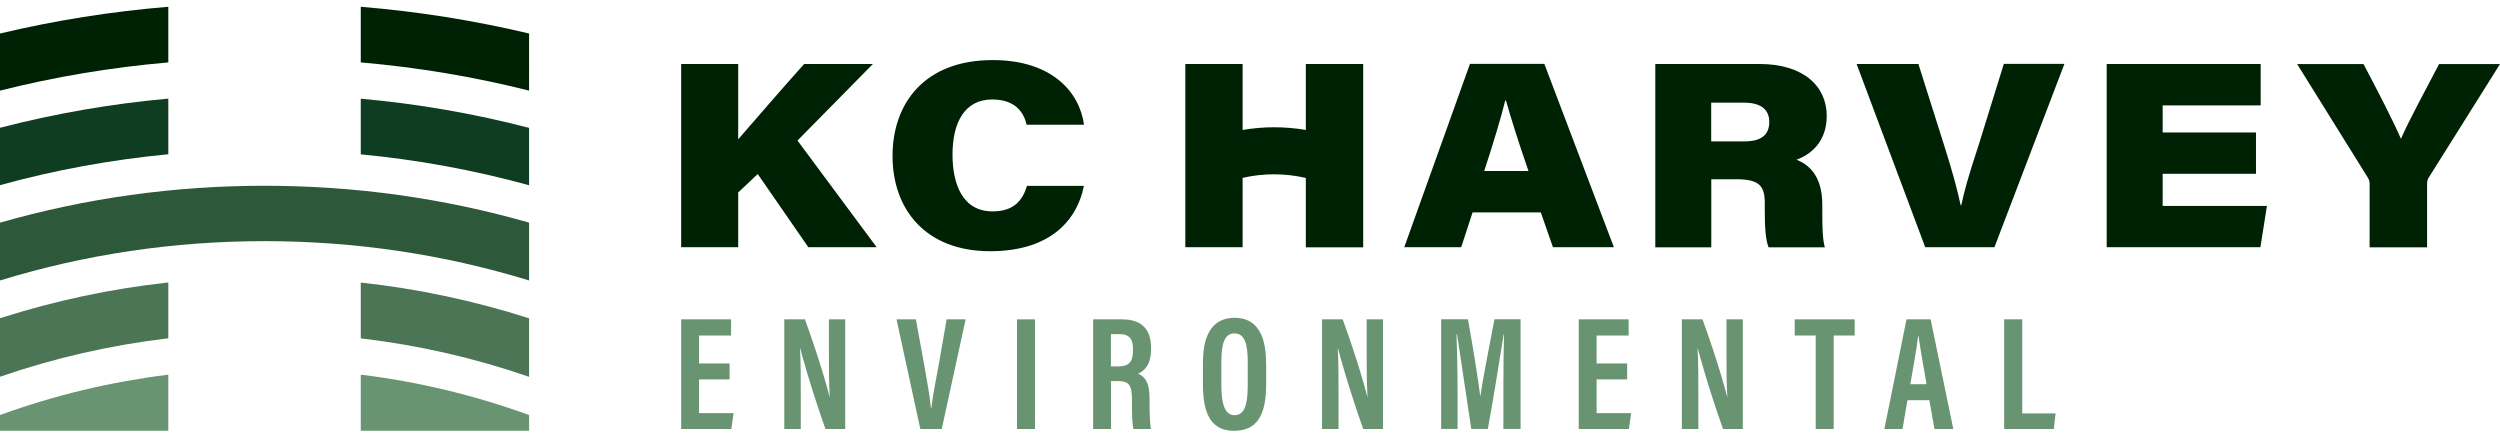 <?xml version="1.0" encoding="UTF-8"?><svg id="a" xmlns="http://www.w3.org/2000/svg" viewBox="0 0 288 50.4"><defs><style>.b{fill:#002204;}.c{fill:#689472;}.d{fill:#0f3d22;}.e{fill:#2e583a;}.f{fill:#4b7555;}</style></defs><g><path class="b" d="M19.39,.78V7.19c-6.57,.57-13.04,1.65-19.39,3.25V3.86C6.36,2.35,12.83,1.32,19.39,.78Z"/><path class="c" d="M41.56,49.62h19.39v-1.81c-6.28-2.28-12.77-3.84-19.39-4.65v6.46Z"/><path class="c" d="M0,47.81v1.81H19.39v-6.46c-6.63,.82-13.11,2.37-19.39,4.65Z"/><path class="d" d="M19.39,11.36c-6.57,.59-13.05,1.72-19.39,3.36v6.61c6.34-1.75,12.81-2.93,19.39-3.56v-6.42Z"/><path class="f" d="M0,36.67v6.73c6.29-2.17,12.78-3.65,19.39-4.43v-6.43c-6.61,.72-13.08,2.1-19.39,4.12Z"/><path class="b" d="M41.56,.78V7.19c6.57,.57,13.04,1.65,19.39,3.25V3.86c-6.36-1.51-12.83-2.54-19.39-3.08Z"/><path class="d" d="M41.56,17.78c6.58,.63,13.06,1.82,19.39,3.56v-6.61c-6.35-1.65-12.82-2.77-19.39-3.36v6.42Z"/><path class="f" d="M41.56,38.98c6.62,.78,13.1,2.25,19.39,4.43v-6.74c-6.31-2.02-12.79-3.4-19.39-4.12v6.43Z"/><path class="e" d="M0,25.65v6.66c9.82-3.01,20.03-4.53,30.47-4.53s20.66,1.52,30.48,4.53v-6.66c-9.85-2.83-20.05-4.25-30.48-4.25S9.85,22.83,0,25.65Z"/></g><g><path class="b" d="M78.47,7.37h6.57v8.68c2.18-2.5,4.7-5.45,7.6-8.68h7.92l-8.69,8.82,9.12,12.29h-7.87l-5.83-8.43-2.25,2.12v6.31h-6.57V7.37Z"/><path class="b" d="M124.87,21.41c-.9,4.41-4.35,7.53-10.8,7.53-7.52,0-11.25-4.9-11.25-10.97s3.68-11.05,11.54-11.05c6.82,0,10.01,3.69,10.52,7.45h-6.61c-.3-1.28-1.18-2.91-3.97-2.91-3.16,0-4.57,2.64-4.57,6.34,0,3.37,1.13,6.55,4.61,6.55,2.54,0,3.48-1.34,3.97-2.94h6.56Z"/><path class="b" d="M157.04,7.37V28.49h-6.61v-7.99c-1.17-.27-2.39-.42-3.64-.42s-2.47,.14-3.64,.41v7.99h-6.6V7.37h6.6v7.6c1.18-.2,2.4-.31,3.64-.31s2.46,.11,3.64,.31V7.37h6.61Z"/><path class="b" d="M169.64,24.47l-1.31,4.01h-6.56l7.57-21.12h8.57l8.01,21.12h-7.02l-1.4-4.01h-7.86Zm6.44-4.77c-1.27-3.68-2.07-6.26-2.59-8.11h-.09c-.47,1.92-1.37,4.92-2.42,8.11h5.1Z"/><path class="b" d="M197.14,20.64v7.85h-6.45V7.37h11.97c5.15,0,7.78,2.59,7.78,5.99,0,2.78-1.62,4.36-3.48,5.04,1.19,.48,2.97,1.61,2.97,5.2v1.06c0,1.24,.01,2.84,.29,3.83h-6.48c-.35-.9-.44-2.27-.44-4.45v-.65c0-1.92-.57-2.74-3.26-2.74h-2.89Zm0-4.35h3.79c1.95,0,2.89-.74,2.89-2.24,0-1.41-.94-2.22-2.89-2.22h-3.8v4.46Z"/><path class="b" d="M221.79,28.49l-7.91-21.12h7.12l2.96,9.36c1.04,3.26,1.52,5.14,1.91,6.91h.07c.36-1.63,.66-2.87,2.06-7.12l2.84-9.16h6.98l-8.06,21.12h-7.97Z"/><path class="b" d="M259.89,20.02h-10.75v3.7h12.01l-.75,4.76h-17.71V7.37h17.74v4.77h-11.29v3.12h10.75v4.77Z"/><path class="b" d="M272.98,28.49v-7.32c0-.32-.07-.49-.27-.81l-8.08-12.98h7.65c1.59,3.03,3.31,6.32,4.31,8.61,.96-2.2,2.81-5.57,4.39-8.61h7.02l-8.23,13.11c-.11,.18-.17,.37-.17,.74v7.26h-6.62Z"/></g><g><path class="c" d="M84.05,43.71h-3.52v3.88h3.98l-.26,1.83h-5.78v-12.63h5.75v1.86h-3.69v3.22h3.52v1.84Z"/><path class="c" d="M90.35,49.42v-12.63h2.38c1.76,4.86,2.69,8.28,2.84,8.93h.02c-.1-1.54-.1-3.37-.1-5.44v-3.49h1.88v12.63h-2.28c-1.77-5.02-2.76-8.73-2.91-9.3h-.02c.09,1.55,.09,3.36,.09,5.63v3.67h-1.89Z"/><path class="c" d="M106.02,49.42l-2.74-12.63h2.23l.97,5.31c.31,1.7,.63,3.56,.77,4.92h.04c.13-1.31,.53-3.19,.83-4.88l.93-5.35h2.19l-2.75,12.63h-2.46Z"/><path class="c" d="M119.23,36.79v12.63h-2.07v-12.63h2.07Z"/><path class="c" d="M127.99,43.9v5.52h-2.06v-12.63h3.33c2.13,0,3.34,1.02,3.34,3.26v.21c0,1.87-.89,2.54-1.49,2.78,.89,.41,1.32,1.12,1.32,2.92v.29c0,1.27,.03,2.46,.15,3.17h-2c-.18-.66-.18-2.12-.18-3.13v-.26c0-1.63-.31-2.13-1.62-2.13h-.78Zm0-1.69h.83c1.24,0,1.7-.53,1.7-1.85v-.19c0-1.05-.39-1.68-1.54-1.68h-1v3.72Z"/><path class="c" d="M145.86,41.78v2.53c0,3.66-1.15,5.32-3.71,5.32-2.43,0-3.57-1.65-3.57-5.32v-2.54c0-3.63,1.38-5.16,3.67-5.16s3.6,1.65,3.6,5.18Zm-5.16-.1v2.71c0,2.21,.44,3.44,1.51,3.44,1.14,0,1.53-1.15,1.53-3.45v-2.7c0-2.15-.39-3.27-1.53-3.27s-1.51,1.17-1.51,3.27Z"/><path class="c" d="M152.3,49.42v-12.63h2.38c1.76,4.86,2.69,8.28,2.84,8.93h.02c-.1-1.54-.1-3.37-.1-5.44v-3.49h1.88v12.63h-2.28c-1.77-5.02-2.76-8.73-2.91-9.3h-.02c.09,1.55,.09,3.36,.09,5.63v3.67h-1.89Z"/><path class="c" d="M173.19,44.67c0-2.17,.03-4.71,.07-6.14h-.04c-.38,2.3-1.1,6.98-1.82,10.88h-1.91c-.53-3.57-1.28-8.53-1.64-10.91h-.06c.06,1.47,.12,4.21,.12,6.39v4.52h-1.89v-12.63h3.09c.61,3.41,1.19,7.05,1.41,8.85h.02c.23-1.73,1.01-5.61,1.62-8.85h3.01v12.63h-1.98v-4.74Z"/><path class="c" d="M187.45,43.71h-3.52v3.88h3.98l-.26,1.83h-5.78v-12.63h5.75v1.86h-3.69v3.22h3.52v1.84Z"/><path class="c" d="M193.75,49.42v-12.63h2.38c1.76,4.86,2.69,8.28,2.84,8.93h.02c-.1-1.54-.1-3.37-.1-5.44v-3.49h1.88v12.63h-2.28c-1.77-5.02-2.76-8.73-2.91-9.3h-.02c.09,1.55,.09,3.36,.09,5.63v3.67h-1.89Z"/><path class="c" d="M209.17,38.65h-2.42v-1.86h6.91v1.86h-2.42v10.77h-2.07v-10.77Z"/><path class="c" d="M219.74,46.1l-.57,3.32h-2.09l2.55-12.63h2.78l2.61,12.63h-2.17l-.59-3.32h-2.53Zm2.2-1.84c-.41-2.35-.75-4.24-.92-5.53h-.06c-.11,1.11-.51,3.37-.89,5.53h1.88Z"/><path class="c" d="M230.89,36.79h2.07v10.83h3.84l-.2,1.8h-5.72v-12.63Z"/></g></svg>
